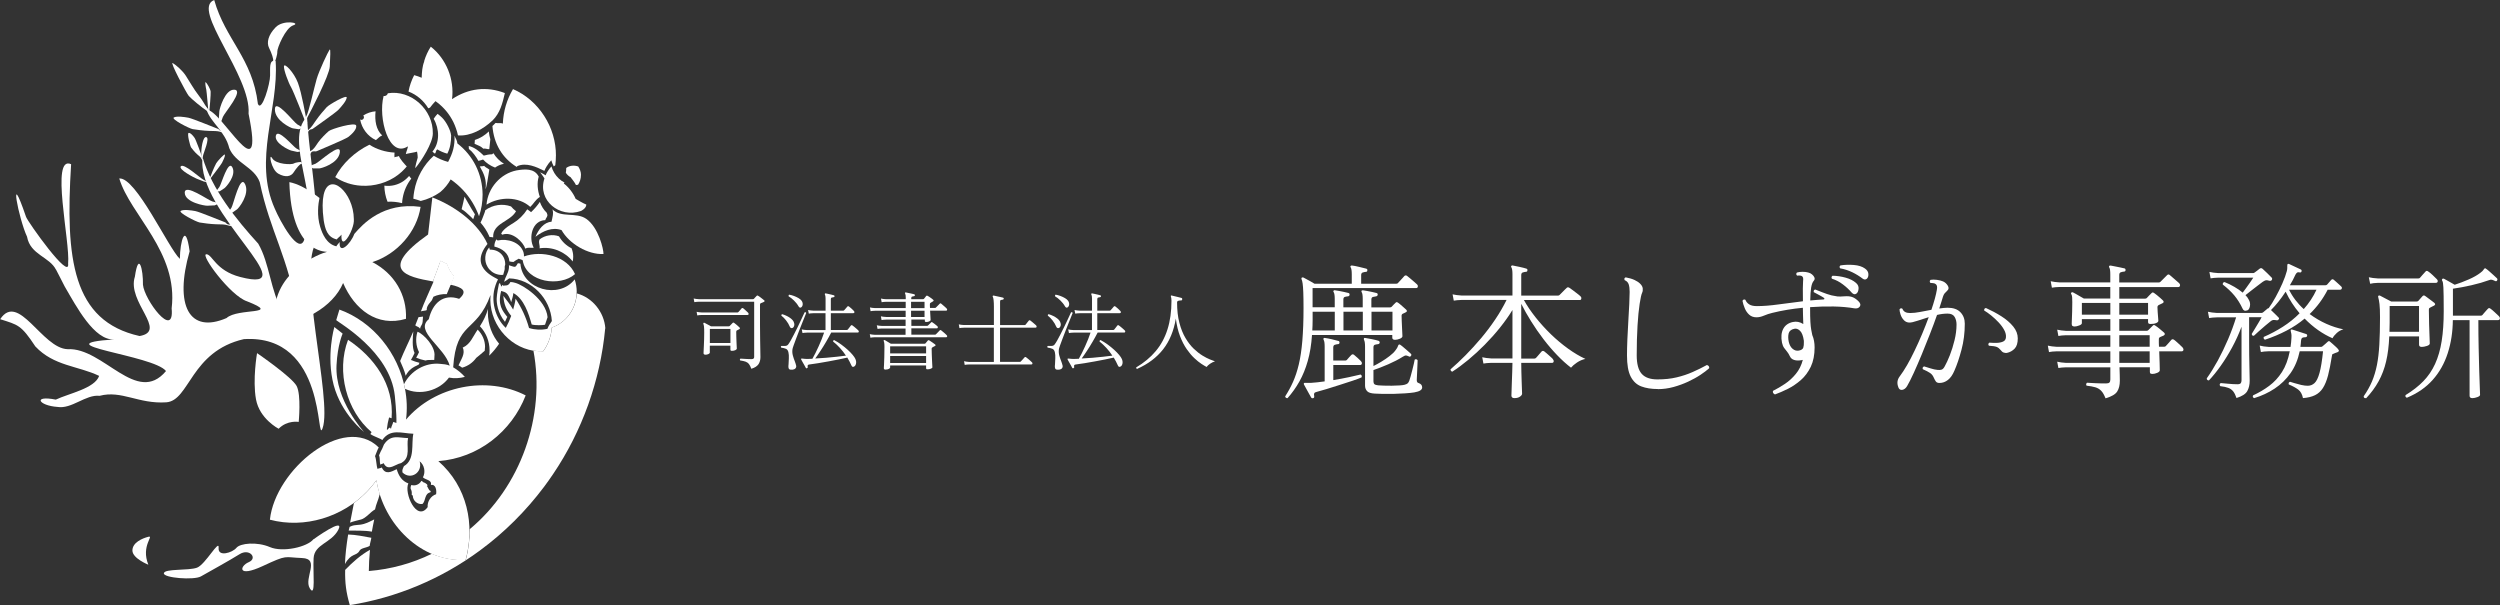 <?xml version="1.0" encoding="UTF-8"?> <svg xmlns="http://www.w3.org/2000/svg" id="_レイヤー_1" data-name="レイヤー 1" viewBox="0 0 526.94 127.56"><rect x="0" y="0" width="526.94" height="127.56" fill="#333333" stroke="none"/><defs><style> .cls-1 { fill: #fff; stroke-width: 0px; } </style></defs><g><path class="cls-1" d="m65.38,32.47s.19-.51.6-.56.59.07.84-.07,5.98-2.47,6.66-3.02,1.8-1.6,1.59-2.37-5.23.72-5.77,1.18-1.67,1.55-2.26,2.41-.91,1.44-1.52,1.75-.82.65-.15.67Z"></path><path class="cls-1" d="m57.95,13.06s.55-1.53.5-2.2,1.7-5.01,3.38-5.53-2.1-1.25-3.72.41-1.94,3.28-1.4,4.36,1.03,2.49.83,2.76.4.19.4.19Z"></path><path class="cls-1" d="m64.34,25.61s-2.52-6.47-3-7.25-1.58-3.64-1.49-4.41,2.11,1.29,2.94,3.5c.83,2.21,1.68,7.3,1.8,7.79s.38,1.01-.26.37Z"></path><path class="cls-1" d="m44.49,24.22s.23-.15-.8-.8-3.41-2.62-3.9-3.2-4.11-7.37-3.37-6.92,2.02,1.56,2.73,2.64,1.7,2.87,2.73,4.18,1.24,1.96,1.6,2.37,1.07,1.42,1.16,1.5.03.35-.14.23Z"></path><path class="cls-1" d="m63.01,27.25s-.91-.15-1.29-.2-3.82-1.63-3.78-4.03,4.01,2.77,4.71,3.19,1.46.67.36,1.04Z"></path><path class="cls-1" d="m64.72,26.97s-.65-.91,0-2.09,4.74-9.02,4.79-10.88.26-3.95-.06-3.5-2.2,4.39-2.71,6.17-1.68,7.01-2.16,7.8-.35,1.49-.16,1.92.27,1.03.32.58Z"></path><path class="cls-1" d="m43.94,23.71s-.38-4.51-.46-4.81-.35-1.77-.1-1.56.97,1.4,1.02,1.97-.22,3.58-.25,3.88-.16,1.1-.21.52Z"></path><path class="cls-1" d="m64.84,27.94s.28-.54.56-.64.37-.01.59-.2,4.73-3.31,5.34-3.96,1.67-1.84,1.75-2.57-3.72,1.48-4.21,2.01-1.57,1.78-2.21,2.71-1.03,1.56-1.52,1.95-.74.76-.29.68Z"></path><path class="cls-1" d="m63.51,34.13s-1.15.05-1.58.33-3.76.23-4.56-1.11-.26,2.37,1.28,3.25,2.69.6,3.25-.28,1.36-1.83,1.6-1.75.02-.43.02-.43Z"></path><path class="cls-1" d="m47.21,27.65s-.59.06-.83-.12-.22-.31-.49-.39-5.32-2.17-6.19-2.33-2.42-.39-3.06-.05,3.27,2.34,3.98,2.46,2.32.34,3.43.37,1.83,0,2.43.21,1.03.2.72-.13Z"></path><path class="cls-1" d="m46.12,25.07s.08-1.14.11-1.62,1.19-4.71,3.2-4.54-2.13,4.88-2.46,5.75-.49,1.8-.85.4Z"></path><path class="cls-1" d="m42.82,33.63s-.27-.15-.29-.37.05-.3-.02-.44-1.2-3.34-1.49-3.75-.82-1.09-1.24-1.06.28,2.78.52,3.1.8,1.02,1.26,1.41.76.62.91.96.33.49.36.15Z"></path><path class="cls-1" d="m42.94,38.25s-1.02-.41-1.45-.57-4.01-1.98-3.37-2.64,3.95,2.37,4.66,2.78,1.52.77.16.44Z"></path><path class="cls-1" d="m42.46,33.12s-.02-.8-.03-1.14.26-3.29,1.06-3.08-.62,3.37-.71,3.98-.12,1.26-.32.25Z"></path><path class="cls-1" d="m44.08,38s.09-.34.22-.44.18-.07.26-.2,1.99-2.58,2.23-3.04.65-1.28.63-1.69-1.66,1.42-1.85,1.79-.61,1.23-.84,1.84-.36,1.02-.57,1.32-.29.54-.09.42Z"></path><path class="cls-1" d="m45.26,43.29s-1.11.04-1.58.07-4.7-.68-4.74-2.73,4.97,1.61,5.84,1.84,1.8.3.48.82Z"></path><path class="cls-1" d="m48.68,47.33s-.59.06-.83-.12-.22-.31-.49-.39-5.32-2.17-6.19-2.33-2.42-.39-3.06-.05,3.27,2.34,3.98,2.46,2.32.34,3.43.37,1.83,0,2.43.21,1.03.2.72-.13Z"></path><path class="cls-1" d="m65.97,35.5s.92,0,1.31,0,4.02-1,4.35-3.37-4.38,2.09-5.15,2.39-1.55.43-.52.97Z"></path><path class="cls-1" d="m48.89,44.88s.75-.54,1.08-.76,2.73-3.18,1.68-5.32-2.42,4.28-2.87,4.99-1.03,1.26.12,1.1Z"></path><path class="cls-1" d="m46.3,40.33s.7-.47,1-.66,2.57-2.68,1.68-4.39-2.32,3.57-2.75,4.15-.97,1.06.07.89Z"></path><path class="cls-1" d="m62.68,32.03s-.91-.21-1.29-.29-3.65-1.56-3.24-3.17,3.66,2.34,4.32,2.72,1.39.63.21.74Z"></path><path class="cls-1" d="m66.89,50.72c1.07-3.14-.01.07-.21-5.15-.24-6.53-1.63-14.59-1.97-21-5.03,5.2,3.17,17.46-.53,25.79-1.09,3.81-5.25-3.96-6.26-6.38-4.61-10.3.87-20.96.18-31.09-1.47-.46-1.12,1.67-1.17,3,.03,1.68-1.75,7.87-2.57,6.02-1.14-9.65-6.87-13.57-9.21-21.91-4.99,1.89,7.85,16.01,7.24,23.97,3.56,17.36-5.88-1.2-8.84-.8.87,2.67,3.91,4.5,4.78,8.07,1.29,3.17,5.25,3.94,6.41,7.14,2.26,10.7,5.93,15.41,8.05,28.02.18,1.09-2.22,2.3-3.21-.74-2.55-4.16-2.72-10.12-5.15-14.3-4.64-5.09-9.75-11.45-11.73-18.19-1.43,11.52,22.44,29,7.92,25.21-5.21-1.36-5.84-4.75-7.12-4.79-1.42-.05,5.07,8.8,8.59,9.93,7.5,2.95-1.97,1.33-4.34,3.52-7.82,3.38-11.08-2.58-7.78-14.07-.86-6.34-2.02-2.15-2.06,1.6-2.37-2.2-9.26-17.29-12.77-16.95,2.31,7.71,12.48,15.49,11.04,27.38.62,6.72-5.77-1.81-6.05-4.99.07-3.16-.9-7.2-1.7-1.69-1.74,5.34,7,11.47.99,12.51-14.13-3.15-15.68-16.21-14.43-36.22-4.42-2.04-.17,16.4-.63,20.95.44,3.8-8.5-8.78-8.87-9.85-3.82-11.17-1.53.52.21,4.18.68,3.84,4.79,4.24,6.12,7-.64-1.33,1.81,3.48,1.81,3.48,2.46,4.22,6.24,11.45,10.45,11.17-15.69,1.06,8.32,3.3,10.91,6.67-6.15,7.36-13.21-5.02-20.74-4.61-5.37-.15-10.36-12.17-14.21-6.32,3.77,1.21,4.38,1.15,7.41,5.74,3.91,4.16,8.97,4.06,13.45,6.21-.92,2.64-6.35,3.69-9.14,5-4.92-.96-3.63,1.26.34,1.54,3.02.51,5.95-2.67,8.9-2.34,4.62-1.23,8.19,1.76,14.04,1.37,4.94-.33,5.12-10.74,16.37-13.32,17.59-1.07,15.19,22.63,16.58,18.79,2.17-6-5.68-34.27-1.06-39.54Z"></path><path class="cls-1" d="m62.96,88.93s-2.39-.44-4.23,1.44c0,0-4.01-2.06-4.77-6.19-.76-4.14.22-9.75.22-9.75,0,0,7.37,5.05,8.35,6.94s.43,7.56.43,7.56Z"></path><path class="cls-1" d="m31.27,119.03s-3.36-1.33-3.36-3,2.06-2.56,3.36-2.89-1.63,1.89,0,5.89Z"></path><path class="cls-1" d="m66.1,113.66s6.67-4.83,5.21-2-5.04,3-5.21,6,.49,8.5-.81,6.33,2.28-6.23-1.63-6.37-2.93-.8-8.3,1.7c-5.37,2.5-4.88,0-2.93-.83s.16-3-1.95-1.67-6.67,3.83-8.13,4.67-7.97.33-7.81-.67,5.21-.5,6.99-1.17,4.72-6.17,4.55-4.17,2.93,1,3.74,0,4.36-1.33,7.06-.17c2.7,1.17,7.9,0,9.2-1.67Z"></path><path class="cls-1" d="m76.05,109.52c1.11-.31,2-1.59,3-2.15.25-1.24.66-1.84.99-3.22-.3-.95-.53-1.93-.7-2.92-.29.4-.6.79-.9,1.17h0c-.31.39-.65.74-.99,1.11h0c-.87.92-1.84,1.76-2.85,2.51-.29,1.46-.56,2.83-.81,4.14.72-.3,1.51-.44,2.25-.65Z"></path><path class="cls-1" d="m76.65,110.44c-1.01.3-1.72.11-2.57.44-.04.02-.36.15-.39.17-.02.1-.18.69-.2.78,1.65.05,3.26-.06,4.89.23.14-.96.3-1.51.5-2.58-.72.38-1.45.73-2.23.97Z"></path><path class="cls-1" d="m75.76,116.1c.36-.64,1.49-.61,2.16-1.04.07-.63.25-1.03.35-1.71-1.63-.29-3.24-.64-4.89-.69-.36,2.23-.6,4.27-.67,6.23,1.31-2.4,2.4-1.62,3.06-2.79Z"></path><path class="cls-1" d="m113.51,74.03c.17,0,.34.01.51.01-.18,0-.35,0-.53,0-.03,0-.06,0-.09,0-.13,0-.25-.02-.38-.03-.05,0-.09,0-.13-.01.05,0,.09,0,.13,0,.16.02.33.03.49.04Z"></path><path class="cls-1" d="m95.7,58.24c-.09.24-.19.48-.28.73-.03.07-.05.14-.09.21-.11.28-.23.56-.34.85-.27.65-.54,1.31-.82,1.96-.98-.04-1.96.15-2.81.55,0,.02-.33.72-.33.74-.09.2-1.18,1.15-1.08,2.02.03.24-1.17.17-1.25.38.68-1.9,1.75-4.1,2.68-6.31.05-.13.1-.25.16-.38.56-1.35,1.04-2.7,1.34-3.99.07.04.13.08.2.12.15.09.31.18.47.25.1.06.21.11.32.15.1.05.21.1.32.14.03.11.07.22.11.32,0,.02.01.04.02.06.04.12.09.23.14.34.03.07.06.13.09.2.02.04.04.07.05.11,0,0,0,0,0,.01.02.04.05.08.06.12.03.06.06.11.09.16.01.03.03.06.05.09.04.07.09.15.14.22.06.09.12.18.19.27.06.09.13.18.2.26.11.14.23.28.36.41Z"></path><path class="cls-1" d="m78.48,55.25c5.26-1.69,9.38-6.41,10.17-11.65-7.94-1.07-12.26,3.71-13.97,5.71-.83,2.24-3.32,4.47-3.08,1.7-.3.42-.61.65-.7.91-2.08-.48-2.96-2.63-3.41-4.1-.73-2.35-.42-4.88-.15-6.09-2.56-1.98-4.67-3.02-6.35-3.34.39,14.97,7.54,14.62,7.93,14.69-1.06.26-12.47,4.18-10.91,15.18,5.58.09,12.14-3.46,14.31-8.61,2.38,5.53,7.14,9.38,13.25,7.55.22-5.04-2.44-9.54-7.08-11.95Z"></path><path class="cls-1" d="m83.01,92.99c-.21,0-.41.04-.59.12-.08.04-.16.08-.23.13-.23.16-.42.38-.55.64.05.13.09.26.13.39h0c.02.05.03.1.05.14.02-.04.03-.08.05-.12.09.01.19.03.28.03.05,0,.1,0,.15,0,.14,0,.28-.01.42-.04.12-.43.23-.86.33-1.3h-.03Z"></path><path class="cls-1" d="m92.41,97.21c6.08,5.33,7.76,13.4,5.73,20.83-9.34.52-17.32-7.51-18.8-16.8-.58.8-1.21,1.56-1.89,2.27h0c-5.21,5.49-13.27,7.96-20.56,6.03,1.12-10.57,15.6-22.47,22.94-15.23-.28.5-.49,1.13-.78,1.83.32.85.24,1.89.54,2.73.1-.2.77-.15.87-.36.78,1.66,1.99.94,3.16.38.39,1.39,1.12,2.52,2.45,3-.96,2.03,1.76,8.22,4.07,5-.1-1.19.67-2.36,1.78-2.72.14-.8-.05-2.17-1.11-1.95.3-1.08-1.11-1.05-1.67-1.61.61-1.1.31-2.63-.69-3.38.7,2.36-1.88,4.03-3.61,2.36-.13-.53.08-.84.3-1.34,2.41-1.39,1.5-4.73,1.99-6.83-2.48-.07-4.81-1.17-6.57,1.35-.06-.25-1.75-.74-2.49-1.28.02-.08.22-.33.25-.41-5.24-4.39-7.51-12.73-4.96-19.46,5.5,3.68,9.74,9.41,9.18,16.54-.18-.05-.36-.11-.53-.18-.22.8-.38,1.63-.47,2.47.03.63.59-.94.86-.02.12-.7.31-.82.49-1.5.22.09.44.16.66.22.08-1.89-.33-5.7-.33-5.7-.97-9.46-12.12-15.58-12.35-15.98l.67-2.22c7.11,2.57,12.43,9.21,13.81,16.69,0,0,0,0,.01,0,.41,2.12.5,4.32.22,6.5,6.03-7.11,17.04-9.31,25.22-5.1-2.97,7.66-10.01,13.21-18.39,13.85Z"></path><path class="cls-1" d="m105.91,34.59c-.56.15-1.09.4-1.56.73-.95-.36-1.83-.94-2.53-1.7-.32.12-.64.22-.98.29-.52-.92-1.18-1.87-2.01-2.51-.02-.17,0-.47-.04-.63,1.22.26,2.27,1.14,3.18,2.03.57-.17,1.16-.27,1.76-.28.09-.07.19-.15.27-.23.55.91,1.33,1.67,2.22,2.23-.09.02-.3.08-.3.08Z"></path><path class="cls-1" d="m113.78,41.51c-.97.63-1.23,1.37-2.01,2.1-2.47-2.22-6.42-2.21-9.23-.47.29-3.54,2.96-6.54,6.32-7.22,1.72-.29,3.78-.5,4.69,1.31-.41,1.35-.24,2.94.24,4.28Z"></path><path class="cls-1" d="m85.73,35.08c-.11.14-.21.27-.33.39h0c-.45.51-.96.98-1.51,1.39h0c-2.11,1.62-5.02,2.47-7.78,2.28h0c-1.99-.11-3.92-.77-5.45-1.81,1.5-2.85,4.05-5.28,7.2-6.83,1.51.97,3.37,1.56,5.3,1.66-.02.33-.04.66-.02.99.35-.15.61-.09.94-.27.26.7,1.2,1.7,1.2,1.7.15.17.29.34.46.49Z"></path><path class="cls-1" d="m78.62,83.03c4.48,1.37,1.38,3.65-2.09,3.96,2.3-.21-2.47-4.1,2.09-3.96Z"></path><path class="cls-1" d="m89.33,98.5s0,0,0-.01c0,0,0-.02-.01-.03,0,0,0-.02-.01-.03,0,.02.01.05.02.07.03.08.05.17.07.26-.02-.08-.04-.17-.06-.25Zm-.98-6.22s0-.02,0-.03h0s0,.01,0,.03Zm-3.04-10.56c.01.08.03.15.04.23,0,0,0,0,0,0-.02-.08-.03-.16-.05-.24Zm-5.34,22.13s.02.08.04.12v-.02s-.03-.07-.04-.11Zm-1.78-1.15s-.02.03-.04.05c.03-.03.05-.06.08-.09-.01.01-.02.03-.04.04Zm.24-.29h0s.05-.06.07-.08c0,0,.01-.01.01-.02-.03.04-.06.07-.09.11Z"></path><path class="cls-1" d="m84.68,97.53s-.1.06-.15.08c-.33.06-.68.22-1.05.4-.96.46-1.99.97-2.63-.4-.08.17-.58.17-.66.34-.25-.69-.03-1.28-.3-1.98.24-.58.47-1.06.7-1.47.14-.26.26-.71.4-.9,1.45-2.08,2.98-1.31,5.02-1.26-.4,1.73.64,4.05-1.35,5.19Z"></path><path class="cls-1" d="m85.36,81.95s0,0,0,0c-.01-.08-.03-.15-.04-.23.02.08.03.16.05.24Z"></path><path class="cls-1" d="m90.42,92.78c.01.75-.35,1.45-.94,1.86,0,0,0,0,0,0-.4.28-.9.41-1.4.36-.02-.06-.03-.12-.05-.19-.3-1.3.5-2.73,1.75-3.09.1-.04.2-.06.31-.08.02.02.03.05.05.08h0c.18.32.27.68.28,1.05Z"></path><path class="cls-1" d="m90.74,103.47c.1.02,0,.2-.03.3-1.27.28-.93,1.73-1.65,2.45-1.04.18-2.03-.67-2.05-1.74-.09-.06-.17-.14-.24-.22.08-.42,0-.87-.21-1.24,0,0,0,0,0,0-.05-.27.01-.58.16-.8.78.27,1.71-.12,2.09-.87.17.08.33.19.47.33.4.06,1.15.65.67.77.17-.04.37.94.78,1.02Z"></path><path class="cls-1" d="m102.23,73.15c0,.26-.02.53-.06.78-.63.58-1.79,1.5-1.79,1.5-.71.99-1.75,1.73-2.97,2.07-.24-.19-.5-.35-.77-.49.55-1.29,1.5-2.48.89-3.74,1.67-.76,2.12-2.32,3.15-3.79.96.95,1.56,2.24,1.56,3.67Z"></path><path class="cls-1" d="m91.57,75.17c-.04.23-.01.47-.04.7-.13,0-.27,0-.39,0-.51.02-.99-.04-1.46.12-.69-.14-1.3-.32-1.96-.6.25-.41.4-.72.6-1.17-.66-1.3-.78-2.9-.32-4.3,1.34.5,3.91,3.25,3.56,5.24Z"></path><path class="cls-1" d="m105.2,72.45c-.61.92-1.31,1.75-2.09,2.51.05-.36.08-.72.08-1.09,0-1.99-.78-3.79-2.04-5.11.73-1.11,1.32-2.33,1.71-3.64-.02.25-.03.51-.03.77,0,2.5.89,4.8,2.37,6.56Z"></path><path class="cls-1" d="m115.39,45.34c-.05.48-.34.6-.46,1.06-2.75.07-3.59,3.67-2.43,5.82-.75.08-1.12-.16-1.78.19-.39-1.31-2.7-3.74-4.87-2.94-.07-.08-.14-.16-.21-.23.44-1.09,2.46-2.15,2.46-2.16,1.22-.73,2.26-1.75,3.03-2.96.28.18.55.38.8.6.7-.65,1.32-1.37,1.86-2.17.31.89.8,1.67,1.46,2.31.03.16.08.32.14.47Z"></path><path class="cls-1" d="m95.7,58.24c-.09.24-.19.48-.28.73-.03.07-.05.14-.09.21-.11.28-.23.56-.34.85,0,0-2.49-1.67-3.45-1.04-.12.08-.22.19-.28.36.12-.31.24-.62.37-.94.45-1.15.86-2.29,1.26-3.41.07.04.13.08.2.12.15.09.31.18.47.25.1.06.21.11.32.15.1.05.21.1.32.14.03.11.07.22.11.32,0,.02.01.04.02.06.04.12.09.23.14.34.03.07.06.13.09.2.02.04.04.07.05.11,0,0,0,0,0,.01.02.04.05.08.06.12.03.06.06.11.09.16.01.03.03.06.05.09.04.07.09.15.14.22.06.09.12.18.19.27.06.09.13.18.2.26.11.14.23.28.36.41Z"></path><path class="cls-1" d="m114.02,74.05c-.18,0-.35,0-.53,0-.03,0-.06,0-.09,0-.13,0-.25-.02-.38-.03-.05,0-.09,0-.13-.01,0,0-.02,0-.03,0-.15-.01-.31-.04-.46-.06,0,0,0-.01,0-.02.15.03.31.05.46.07.05,0,.1.01.15.01.33.04.66.06,1,.06Z"></path><path class="cls-1" d="m116.31,68.78c0,.09,0,.19-.02.28,0,.06,0,.13-.02.19,0-.06,0-.13.01-.19,0-.09.02-.19.02-.28Z"></path><path class="cls-1" d="m120.82,54.1c0,.35-.04.68-.11,1.01-1.64-2.09-4.36-3.19-6.98-2.77.13-.66-.33-1.29.02-1.89,1.13-.88,2.74-1.13,4.07-.64.62,1.08,1.54,1.98,2.65,2.52.22.54.35,1.14.35,1.77Z"></path><path class="cls-1" d="m121.55,61.51c0,1.73-.57,3.47-1.6,4.84h0c-.92,1.24-2.18,2.19-3.65,2.7-.11,1.51-.57,3-1.35,4.29h0c-.14.24-.29.47-.45.69-.7.03-1.41-.01-2.1-.13,0,0,0,.01,0,.02-5.31-.87-9.51-6.02-9.01-11.74-3.02,8.21-7.22,5.31-7.87,15.24.83.47,1.84,1.29,2.46,2.02-1.06.3-2.25.36-3.35.15-2.02,2.76-6.12,3.87-9.28,2.35-.07-.32-.13-.63-.2-.95,1.39-2.83,4.5-4.62,7.58-4.3,0,0,0,0,.01,0,.76.06,1.34.1,2.05.38-1.11-3.97-7.5-7.25-4.41-9.79.8-3.4,3.05-5.43,6.4-4.29,1.94-1.69.6-2.44-1.8-2.98.23-.59.49-1.19.71-1.79-.44-.45-.8-.97-1.09-1.53-.16-.34-.31-.67-.42-1.04-.45-.18-.89-.41-1.31-.67-.51,1.45-1.05,2.91-1.62,4.34-5.68-.98-11.54-2.44-1.02-9.89l.9-7.82c5.04,1.96,9.66,5.53,11.62,9.81-4.38,5.43,2.71,7.38,2.19,7.52-.19.38-.37.78-.5,1.19h0s-.03.07-.03.11h0c-1.04,3.05-.06,6.79,2.2,8.87.44-.81.83-1.65,1.14-2.53-1.03-1.27-1.56-2.46-1.65-4.22.79,1.06,1.4,1.75,2.06,2.9.21-.8.42-1.47.51-2.31,1.28,1.94,2.21,3.94,2.84,6.19,1.23.39,2.61.45,3.87.17.21-.58.59-1.13.94-1.64-.28-4.73-4.29-8.89-9-8.99-.34.27-.69.51-1.06.73.07-.28.16-.56.27-.82.38-.86.85-1.68.74-2.68,1.35.39,1.3.63,1.88-.42,0,0,.26-.02.54.1.42,5.44,8.12,7.57,11.44,3.3.28.82.43,1.73.43,2.62Z"></path><path class="cls-1" d="m116.31,68.78c0,.09,0,.19-.02.28h0c0-.09.02-.19.02-.28Z"></path><path class="cls-1" d="m115.41,66.87s-.3.95-.53,1.58c-.52.11-2.09.16-2.81-.06-.63-2.29-1.65-5.44-3.87-6.62-.09.84-.24,1.12-.45,1.92-.74-2.15-1.15-2.05-2.11-2.37-.8,2.97.28,4.21,1.3,5.49,0,0-.16.19-.5,1.03-1.59-1.92-1.78-4.09-1.75-4.94.03-.93.37-2.65.49-3.14.08-.01.13-.05.21-.06.11.27.03.13.29.73l.24-.37s.14.01.18.19c.38-.21.97.22,1.48-.81.42.01.63.07,1.03.18,1.56.4,6.47,3.5,6.81,7.26Z"></path><path class="cls-1" d="m95.7,58.24c-.09.24-.19.48-.28.73-.03.07-.05.14-.09.21-.11.28-.23.56-.34.85-1.06-.24-2.33-.44-3.61-.66-.04,0-.09-.01-.13-.02.12-.31.24-.62.37-.94.45-1.15.86-2.29,1.26-3.41.02.02.04.03.05.04.05.03.09.06.14.08.15.09.31.18.47.25.1.06.21.11.32.15.1.05.21.1.32.14.03.11.07.22.11.32,0,.02.01.04.02.06.04.12.09.23.14.34.03.07.06.13.09.2.02.04.04.07.05.11,0,0,0,0,0,.01.02.04.05.08.06.12.03.06.06.11.09.16.01.03.03.06.05.09.04.07.09.15.14.22.06.09.12.18.19.27.06.09.13.18.2.26.11.14.23.28.36.41Z"></path><path class="cls-1" d="m72.44,56.72c.08,0,.15,0,.22-.02-.24.44-.62,1.47-1.15.87-.76,4.51-5.89-.71-3.7-3.29.26.2.54.39.83.55-.09-1.27,1.08-.58,1.7-.14.18-2.11,1.77-2.22,2.38-.24-1.18,0-1.65,2.26-.28,2.28Z"></path><path class="cls-1" d="m74.76,55.23c-.61,2.89-3.59-.04-.93-.91-.04-.1-.08-.2-.12-.3.59.06,1.06.61,1.05,1.21Z"></path><path class="cls-1" d="m74.2,48.26c-.83,2.24-2.39,4.02-2.22,1.19-.3.42-.89.76-.98,1.02-2.08-.48-2.47-2.28-2.77-4.01-.32-2.44-.28-4.21-.01-5.42,1.13-5.06,6.3-.54,6.36,5.13.06.6-.11,1.36-.39,2.09Z"></path><path class="cls-1" d="m80.56,28.54c-.65.29-.77.56-1.34.99-1.7-.8-2.97-2.43-3.31-4.35.51.35,1.09-.4.65-.83.78-.51,1.67-.81,2.6-.89-.2,1.91.09,3.89,1.4,5.09Z"></path><path class="cls-1" d="m108.77,44.51c-1.22,2.28-4.98,2.49-4.82,5.53-.24-.06-.51-.09-.77-.09-.03-.07-.06-.15-.09-.22-.45-1.03-1.07-1.98-1.81-2.81.22-.42.4-.85.56-1.3.14-.43.37-.87.45-1.32,1.57-1.13,3.6-1.45,5.42-.79.31.38.67.72,1.06,1.01Z"></path><path class="cls-1" d="m106.49,55.8c-.21.36-.03.79-.15,1.12,0,0-.27,1-.28,1.01-.42.05-.85.01-1.25-.11-.84-.22-1.58-.79-2.03-1.55-.78-1.25-.63-3.04.33-4.12.04.09.1.39.13.48,1.87-.07,3.29,1.26,3.25,3.17Z"></path><path class="cls-1" d="m121.2,57.78c-3.17,2.77-10.19,1.74-11.01-2.8,0,0-.05-.11-.05-.16-.28-.09-.55-.19-.82-.29-.39.2-.77.44-1.1.69-.28-.01-.58-.06-.85-.12-.12-1.7-1.51-2.73-3.17-3.13-.02-.54.14-1.07.43-1.51.08.08.17.15.26.23,2.07-.46,4.71.33,5.44,2.45,0,0,0,.01,0,.01h0c.09.29.13.59.11.9,3.73-1.33,9.07-.13,10.77,3.74Z"></path><path class="cls-1" d="m117.17,32.84c0,.67-.04,1.34-.13,1.99-.1.09-.21.17-.32.25-.21-.41-.39-.84-.52-1.29-.37.39-.7.81-.98,1.28h0c-.19.31-.35.62-.48.95-1.73-.87-3.79-1.8-5.68-1.02,0,0-.14.19-.14.19-3.1-1.9-4.84-4.94-5.13-8.63.24-.24.44-.4.66-.65.6.14.98-.09,1.54.15.11-2.65.84-5.08,2.14-7.28,5.41,2.33,9.1,8.04,9.05,14.07Z"></path><path class="cls-1" d="m91.23,28.13c0,2.01-2.4,5.78-3.68,7.3-.12-.16.49-2.19.49-2.19,0,0,.01-.6-.14-1.28-.28.13-2.07.4-2.36.51.01-.31.63-1.75.37-1.59-3.91,2.46-6.28-5.95-5.05-10.66.39.1.8-.17.89-.56,4.86-.8,9.59,3.45,9.48,8.47Z"></path><path class="cls-1" d="m86.69,37.64c-.92,1.18-1.55,2.58-1.81,4.07t0,0c-.07.36-.11.73-.13,1.11-1-.25-2.04-.36-3.07-.3-.43-1.07-.65-2.23-.67-3.39,1.42.21,2.94-.17,4.1-1.01h0c.33-.24.64-.5.91-.8h0c.07-.08.14-.16.21-.24.14.2.29.39.46.56Z"></path><path class="cls-1" d="m106.42,19.6c-.52,2.25-1.02,4.22-2.6,5.79h0s-.02.02-.03.02c-1.91,1.8-4.61,3.34-7.26,3.13-.11-.51-.25-1.02-.43-1.5-.59-1.74-1.63-3.33-2.93-4.58h0c-.43-.43-.89-.8-1.38-1.14-.41.43-.8.88-1.15,1.36-.12.05-.25.1-.37.15-.96-1.61-2.42-2.86-4.16-3.53,0,0,0-.02,0-.02.22-1.21.63-2.36,1.19-3.44.54.14,1.07.33,1.58.55.04-1.17.12-2.4.55-3.46-.01,0-.03,0-.04,0,.33-1.11.8-2.15,1.41-3.09,3.25,2.54,5.01,6.88,4.48,11.06,3.42-2.29,7.32-2.77,11.14-1.28Z"></path><path class="cls-1" d="m95.09,28.51c0,1.39-.18,2.68-.81,3.88-.75-.2-1.46-.51-2.12-.91-.39.35-.16.5-.48.91-.17-.17-.39-.25-.53-.45,1.59-1.85,1.49-4.78.26-6.9.3-.42.45-.66.81-1.04.34.24.66.5.96.8h0c.91.88,1.84,2.78,1.89,3.7Z"></path><path class="cls-1" d="m95,37.8c-.56,1.01-1.29,1.92-2.17,2.66,0,0-.02-.01-.02-.02,0,0-.03.05-.03.06-1.23.88-2.63,1.51-4.1,1.86-.51-.19-1.03-.35-1.56-.48.03-.54.09-1.07.19-1.59t0,0c.49-2.88,1.98-5.54,4.12-7.46.93.57,1.95,1.01,3.02,1.3.99-1.87,1.44-3.4,1.35-5.54.27.76.51.84.61,1.65,3.3,2.53,5.28,6.45,5.31,10.77,0,1.56-.24,3.1-.75,4.56-.75-2.06-1.91-3.96-3.4-5.54h0c-.79-.83-1.65-1.58-2.59-2.22h0Z"></path><path class="cls-1" d="m122.45,36.9c0,.73-.22,1.44-.61,2.04-.15.03-.29.05-.44.06-.26-.61-1.15-1.61-1.12-1.64-.41-.22-.77-.55-1.02-.95.06-.33.09-.67.09-1.01.72-.54,1.68-.6,2.53-.31.35.57.58,1.13.58,1.81Z"></path><path class="cls-1" d="m127.2,53.54c-3.28.16-7.22-2.16-8.84-5.04-1.9-.69-3.88.15-5.5,1.41.63-1.52,1.76-3.08,3.38-3.17.17-.78.51-1.85.19-2.62,1.84,1.87,4.99.52,7.13,2,2.61,1.8,3.68,6.5,3.64,7.41Z"></path><path class="cls-1" d="m123.58,43.12c0,.84-1.13,1.35-1.13,1.35-4.5,1.59-9.24-2.25-7.69-6.86-.28-.39-.58-.92-.92-1.27.4.12.79.42,1.16.61.11-.28.25-.54.41-.8h0c.24-.39.51-.75.82-1.08.14.5.35.97.62,1.41h0c.52.85,1.26,1.55,2.13,2-.05.06-.1.12-.15.18,1.08.85,1.96,1.98,2.51,3.26,0,0,1.54.93,2.24,1.2Z"></path><path class="cls-1" d="m103.35,29.36c-.06.69-.13,1.39-.22,2.08-.41.05-.86-.22-1.25-.1-.56-.55-1.14-.69-1.85-1.03.03-.29.04-.53.06-.81,1.09-.35,2.1-.96,2.92-1.78,0,0,.01,0,.02.01.06.55.16,1.09.32,1.62Z"></path><path class="cls-1" d="m78.23,102.65s-.05.06-.08.09c.01-.01.03-.03.04-.05.02-.01.03-.03.04-.04Z"></path><path class="cls-1" d="m80.05,104.12s0,.01,0,.02c-.16-.49-.29-1-.41-1.5-.05-.18-.09-.36-.12-.55,0-.04-.02-.08-.03-.13.14.63.3,1.26.49,1.87,0,.04.02.08.04.12.01.05.03.1.05.15Z"></path><path class="cls-1" d="m114.02,74.05c-.18,0-.35,0-.53,0-.03,0-.06,0-.09,0-.13,0-.25-.02-.38-.03h0c.33.02.66.05,1,.05Z"></path><path class="cls-1" d="m127.56,69.23c-1.03,10.99-4.87,21.67-11.01,30.74h0c-.6.89-1.22,1.76-1.86,2.62,0,0,0,0,0,0-3.85,5.13-8.42,9.68-13.55,13.45,0,0,0,0,0,0,0,0,0,0,0,0-8.09,5.97-17.56,9.94-27.41,11.5-.79-2.71-1.03-4.68-.98-7.42,1.55-1.61,3.3-3.16,5.23-4.23-.16,1.68-.23,3.17-.24,4.47,4.72-.39,9.17-1.63,13.28-3.64,2.24.96,4.7,1.42,7.15,1.3.57-2.1.85-4.28.82-6.47,10.7-8.88,16.06-23.75,13.44-37.65.69.11,1.4.15,2.09.12.16-.22.31-.45.45-.69h0c.78-1.3,1.23-2.78,1.35-4.29,1.46-.51,2.72-1.46,3.65-2.7h0c.97-1.29,1.53-2.89,1.6-4.5,3.28.87,5.77,3.92,6.02,7.37Z"></path><path class="cls-1" d="m116.29,69.06c0,.06,0,.13-.02.19,0-.06,0-.13.01-.19h0Z"></path><path class="cls-1" d="m121.54,61.85c0,.07,0,.15-.02.22,0-.07,0-.15.01-.22h0Z"></path><path class="cls-1" d="m80.01,103.95v.02s-.03-.08-.04-.12c0,.03.02.07.04.11Z"></path><path class="cls-1" d="m78.19,102.69s.03-.03.04-.04c-.02.03-.05.06-.08.09.01-.01.03-.03.04-.05Z"></path><path class="cls-1" d="m78.44,102.41s.06-.07.09-.11c0,0,0,.01-.01.02-.02.03-.05.06-.07.08h0Z"></path><path class="cls-1" d="m98.95,112.82c0,.18,0,.35-.02.52,0,.01,0,.02,0,.04.01-.19.02-.37.03-.56Z"></path><path class="cls-1" d="m113.02,73.99h0s-.09,0-.13,0c0,0-.02,0-.03,0h0s.1,0,.15,0Z"></path><path class="cls-1" d="m112.87,73.97h0c-.15,0-.31-.03-.46-.05,0,0,0-.01,0-.02.15.03.31.05.46.07Z"></path><path class="cls-1" d="m103.14,35.73c-.25,1.56-.59,3.81-.8,4.14.26-1.89-.3-3.21-1.21-4.78.36-.08.57,0,.91-.13.32.34.71.5,1.09.77Z"></path><path class="cls-1" d="m100.11,45.18c-.15.2-.18.64-.38,1.02-.22-.25-.46-.49-.71-.71,0,0,0,0,0,0-.53-.49-1.09-1.05-1.72-1.4.24-.96.41-1.67.61-2.63.04.04,1.38,2.49,2.2,3.72Z"></path><path class="cls-1" d="m89.07,67.86c-.06.68-.42.74-.52,1.42-.37-.49-.55-.33-1.02-.7.22-.58.45-1.15.68-1.73.32-.02.64-.07.95-.12-.02.38-.05.76-.08,1.13Z"></path><path class="cls-1" d="m88.41,76.47c-.05.13-.1.25-.15.37-1.27.59-2.12,1.09-2.75,2.36-.24-1.05-.75-2.13-1.17-3.11.78-1.97,1.95-4.29,2.78-6.25-.13,1.24-.3,3.47.26,4.56-.23.51-.48,1-.77,1.48.59.24,1.19.44,1.81.59Z"></path><path class="cls-1" d="m70.47,68.93s-1.76,6.06-.14,12.22c1.63,6.17,6.4,9.89,6.4,9.89,0,0-6.17-6.69-5.8-14.05.22-4.35,1.29-6.67,1.29-6.67l-1.75-1.39Z"></path></g><g><path class="cls-1" d="m271.41,83.92c-.14.02-.26,0-.36-.08-.09-.07-.15-.17-.17-.29.64-.99,1.2-2.02,1.67-3.08.47-1.06.88-2.29,1.21-3.68.33-1.39.58-3.05.74-4.96.16-1.92.25-4.21.25-6.87,0-1.42-.02-2.55-.05-3.37-.03-.82-.08-1.44-.14-1.84s-.13-.7-.22-.88c-.06-.14-.05-.26.03-.34.1-.08.23-.09.37-.03.12.06.33.18.63.34.3.17.61.34.93.51.32.18.57.32.76.45h7.86v-1.98c0-.72-.07-1.21-.22-1.45-.1-.1-.1-.22,0-.34.06-.06.16-.08.31-.06.35.04.83.13,1.44.28.61.14,1.11.27,1.5.37.21.06.29.19.25.37,0,.21-.1.31-.31.31-.23.02-.45.07-.67.14-.22.07-.32.26-.32.57v1.79h7.42c.14,0,.25-.04.31-.12.06-.06.19-.2.39-.42.2-.22.4-.43.6-.65.21-.22.33-.36.37-.42.16-.16.35-.19.56-.06.12.08.33.25.63.51.3.26.6.52.9.77.3.26.49.43.57.51.16.14.23.31.19.51-.04.2-.15.29-.34.29h-21.84v4.05h4.67v-1.76c0-.7-.07-1.18-.22-1.42-.1-.12-.1-.24,0-.34.04-.08.13-.1.28-.06.23.02.52.07.88.14.36.07.72.14,1.08.22.36.07.64.14.85.2.21.06.29.19.25.37,0,.19-.1.3-.31.34-.23.02-.45.06-.67.12-.22.06-.32.25-.32.56v1.64h4.08v-1.76c0-.74-.07-1.22-.22-1.42-.08-.14-.08-.26,0-.34.06-.06.16-.08.31-.06.23.02.52.07.88.14.36.07.72.14,1.08.22.36.07.64.14.85.2.21.06.29.19.25.37-.02.19-.13.3-.34.34-.21.02-.42.06-.65.12-.23.06-.34.25-.34.56v1.64h3.93c.14,0,.26-.04.34-.12.12-.14.25-.28.39-.42l.42-.42c.1-.1.19-.15.26-.15s.18.05.32.15c.21.14.49.38.85.7.36.32.63.56.82.73.25.25.21.44-.12.59-.08.04-.18.09-.28.14-.1.05-.21.1-.31.14-.17.08-.25.23-.25.43,0,.25.01.59.03,1.04.02.44.04.9.06,1.38.02.47.04.89.06,1.25.02.36.03.57.03.63,0,.21-.18.39-.54.54-.36.15-.7.23-1.01.23-.39,0-.59-.15-.59-.46v-.56h-16.92c-.14,2.06-.44,3.89-.9,5.49-.45,1.6-1.04,3.03-1.75,4.3s-1.55,2.45-2.52,3.54Zm5.32,0c-.17.06-.3,0-.4-.19-.1-.19-.25-.45-.45-.8-.2-.35-.39-.71-.59-1.07-.2-.36-.35-.63-.45-.82-.06-.12-.05-.23.03-.31.04-.04.23-.05.56-.03h.9c.35-.02.77-.06,1.27-.11.49-.05,1.03-.12,1.61-.2v-7.3c0-.76-.07-1.25-.22-1.45-.06-.14-.06-.26,0-.34.04-.08.14-.1.31-.06.33.04.79.13,1.38.26.59.13,1.06.25,1.41.36.16.02.25.14.25.37-.02.21-.13.31-.34.31-.23.02-.45.07-.66.14-.22.07-.32.26-.32.57v2.75h2.51c.14,0,.26-.04.34-.12.12-.14.29-.33.49-.56.21-.23.36-.39.46-.49.19-.19.38-.2.59-.03.19.14.43.36.73.63.3.28.54.51.73.7.16.19.22.37.17.54-.05.18-.16.26-.32.26h-5.69v3.19c1.13-.19,2.23-.39,3.29-.62,1.06-.23,1.88-.41,2.46-.56.25.14.31.35.19.62-.43.19-1.07.42-1.9.7-.84.28-1.74.57-2.71.88-.97.31-1.89.6-2.77.87-.88.27-1.56.46-2.06.59-.27.06-.44.15-.51.28-.07.12-.08.33-.02.62.04.25-.04.39-.25.43Zm-.12-14.26h4.73v-3.96h-4.67v1.76c0,.39,0,.77-.02,1.13-.01.36-.03.72-.05,1.07Zm6.56,0h4.08v-3.96h-4.08v3.96Zm6.59,13.3c-.8-.04-1.35-.22-1.62-.53-.28-.31-.42-.69-.42-1.14v-8.2c0-.72-.07-1.21-.22-1.45-.06-.14-.06-.26,0-.34.04-.08.14-.1.31-.06.31.04.76.12,1.36.25.6.12,1.06.24,1.39.34.16.06.25.19.25.37-.02.19-.13.3-.34.34-.23.02-.45.06-.66.12-.22.06-.32.25-.32.56v3.93c.52-.25,1.08-.56,1.69-.93.61-.37,1.18-.76,1.72-1.18.54-.41.95-.81,1.24-1.21.29-.37.46-.66.51-.87.05-.21.14-.32.26-.34.1-.04.2-.01.28.09.19.12.42.31.71.56.29.25.57.49.85.73.28.24.49.43.63.57.14.14.14.3,0,.46-.12.17-.27.2-.43.09-.21-.1-.4-.16-.57-.19-.18-.02-.42.07-.73.28-.89.56-1.9,1.08-3.05,1.58-1.14.49-2.18.9-3.11,1.21v2.38c0,.27.07.46.2.59.13.12.4.21.79.25.27.02.66.04,1.18.06.52.02,1.07.03,1.67.02.6-.01,1.14-.03,1.64-.06.49-.03.86-.08,1.08-.14.29-.08.5-.17.63-.28.13-.1.25-.29.36-.56.08-.21.18-.52.29-.94.11-.42.23-.88.36-1.36.12-.48.23-.92.32-1.31s.15-.67.17-.84c.1-.08.22-.11.34-.08.12.03.22.1.28.2,0,.12-.01.4-.03.82-.02.42-.04.88-.06,1.38s-.04.93-.06,1.31c-.02.38-.03.6-.03.67,0,.35.12.56.37.62.52.17.77.47.77.93,0,.25-.13.46-.39.63-.26.18-.69.31-1.28.42-.52.08-1.17.15-1.95.2-.78.05-1.59.09-2.43.11-.83.02-1.61.02-2.32,0s-1.25-.04-1.62-.06Zm-.68-13.3h4.42v-3.96h-4.42v3.96Z"></path><path class="cls-1" d="m319.25,83.92c-.45,0-.68-.18-.68-.53,0-.08.01-.38.03-.9.02-.52.04-1.13.06-1.86.02-.72.05-1.45.08-2.2.03-.74.05-1.39.05-1.95h-4.48c-.68.02-1.23.07-1.64.15l-.25-1.33c.52.12,1.14.21,1.89.25h4.48v-10.21c-.76,1.24-1.64,2.48-2.64,3.73-1,1.25-2.07,2.44-3.2,3.59-1.13,1.14-2.28,2.2-3.45,3.17-1.17.97-2.29,1.8-3.39,2.51-.12-.02-.22-.08-.29-.19-.07-.1-.1-.21-.08-.31,1.01-.87,2.06-1.85,3.15-2.95,1.09-1.1,2.17-2.29,3.25-3.56,1.07-1.27,2.07-2.59,3-3.97.93-1.38,1.73-2.76,2.41-4.14h-9.46c-.68.02-1.24.07-1.67.15l-.25-1.33c.52.12,1.14.21,1.89.25h10.73v-4.48c0-.72-.07-1.21-.22-1.45-.1-.1-.1-.22,0-.34.06-.06.15-.08.28-.06.35.06.82.16,1.42.29.6.13,1.07.25,1.42.36.21.06.29.19.25.37,0,.21-.1.31-.31.31-.23.02-.45.07-.67.14-.22.07-.32.26-.32.57v4.3h7.76c.14,0,.25-.04.31-.12.08-.08.23-.23.45-.45s.43-.44.65-.66c.22-.23.36-.36.42-.4.14-.14.32-.15.53-.03.14.08.37.24.68.48.31.24.63.48.96.73s.57.44.71.59c.16.14.23.31.19.51-.04.2-.14.29-.31.29h-11.79c.66,1.2,1.49,2.42,2.48,3.67.99,1.25,2.07,2.43,3.23,3.56,1.16,1.12,2.37,2.13,3.62,3.03,1.25.9,2.46,1.61,3.63,2.15-.64.14-1.23.4-1.78.77-.55.37-.96.73-1.25,1.08-.97-.74-1.95-1.63-2.94-2.66s-1.95-2.15-2.88-3.37c-.93-1.22-1.79-2.46-2.58-3.73s-1.49-2.5-2.09-3.7v11.54h2.78c.12,0,.24-.05.34-.15.08-.08.2-.21.35-.39.15-.17.31-.36.48-.56.16-.2.28-.32.34-.39.16-.16.35-.17.56-.03.12.08.31.24.56.46.25.23.49.45.74.66s.41.38.5.48c.16.21.23.4.18.57-.04.18-.17.26-.4.26h-6.43c0,.56.01,1.19.03,1.89.02.7.04,1.38.06,2.04.02.66.04,1.22.06,1.69s.03.76.03.88c0,.19-.14.39-.43.6s-.67.32-1.14.32Z"></path><path class="cls-1" d="m349.43,82c-1.36,0-2.53-.19-3.5-.56-.97-.37-1.71-1.07-2.23-2.09-.52-1.02-.77-2.51-.77-4.47,0-.97.03-2.08.08-3.34.05-1.26.12-2.54.2-3.84.08-1.3.15-2.5.2-3.6.05-1.1.08-1.96.08-2.58,0-.66-.07-1.19-.2-1.59-.13-.4-.42-.7-.85-.88-.14-.29-.07-.48.22-.59.76.14,1.39.33,1.87.56.48.23.86.47,1.13.74.35.33.55.67.59,1.02.04.35,0,.65-.12.9-.17.35-.34,1.13-.53,2.35-.19,1.22-.34,2.75-.45,4.61-.11,1.86-.17,3.94-.17,6.25,0,1.81.35,3.11,1.05,3.9s1.8,1.18,3.31,1.18,2.84-.14,4.05-.43c1.22-.29,2.34-.66,3.39-1.13,1.04-.46,2.04-.95,2.98-1.47.16.02.3.1.4.23.1.13.13.28.09.45-.45.41-1.06.87-1.82,1.38-.76.51-1.63.98-2.6,1.44-.97.45-2,.83-3.09,1.13-1.09.3-2.2.45-3.31.45Z"></path><path class="cls-1" d="m374.09,83.12c-.16-.06-.28-.17-.36-.31-.07-.14-.08-.29-.02-.43.82-.41,1.66-.9,2.51-1.47.85-.57,1.61-1.26,2.29-2.09.68-.82,1.18-1.81,1.48-2.97-.06.02-.12.04-.17.05-.05.01-.11.02-.17.02-.56.1-1.05.09-1.48-.05-.43-.13-.73-.39-.9-.76-.19-.41-.39-.74-.6-.99-.22-.25-.42-.51-.62-.79-.2-.28-.35-.64-.45-1.1-.23-1.18-.14-2.14.26-2.91.4-.76,1.08-1.25,2.03-1.45.76-.17,1.5-.02,2.2.43-.02-.66-.04-1.28-.06-1.87-.02-.59-.03-1.08-.03-1.47v-.09c-2.25.21-4.4.57-6.46,1.08-.6.14-1.18.34-1.73.57-.56.24-1.08.36-1.58.36-.62,0-1.13-.18-1.53-.54-.4-.36-.72-.81-.94-1.35-.23-.54-.39-1.06-.49-1.58.14-.29.35-.36.62-.22.14.39.41.71.79.96.38.25.92.37,1.62.37,1.36,0,2.89-.12,4.59-.36,1.7-.24,3.41-.46,5.12-.66-.02-1.15-.03-2.05-.02-2.68.01-.63.03-1.14.05-1.53.04-.33.04-.58,0-.74-.04-.16-.13-.29-.28-.37-.1-.06-.26-.1-.48-.11-.22-.01-.39,0-.51.02-.21-.21-.22-.42-.03-.65.35-.1.75-.15,1.21-.15s.85.05,1.18.15c.29.06.56.2.8.4.25.21.42.43.51.67.09.24.04.47-.17.7-.25.29-.42.76-.53,1.41s-.17,1.55-.19,2.71c.47-.04.94-.08,1.41-.12.46-.04.91-.07,1.35-.09.14,0,.22-.05.23-.14.01-.09-.06-.18-.2-.26-.25-.16-.59-.37-1.04-.6-.44-.24-.78-.42-1.01-.54-.06-.31.04-.49.31-.56.33.12.83.32,1.5.59.67.27,1.32.48,1.96.65.47.1.88.18,1.21.22.33.04.85.03,1.55-.03.6-.04,1.11,0,1.53.14s.86.42,1.31.85c.45.43.57.82.34,1.16-.23.34-.61.47-1.14.39-1.32-.23-2.78-.36-4.39-.39-1.61-.03-3.26.02-4.95.14v.19c0,1.24.02,2.2.06,2.89.04.69.1,1.24.17,1.64s.15.79.23,1.16c.17.39.29.8.37,1.24.08.43.12.89.12,1.36,0,1.59-.27,2.94-.8,4.07-.54,1.12-1.23,2.06-2.09,2.81s-1.77,1.37-2.74,1.86c-.97.48-1.89.88-2.75,1.19Zm5.04-9.22c.54-.1.86-.31.96-.63.1-.32.14-.71.12-1.16v-.28c-.14-1.01-.41-1.71-.79-2.09-.38-.38-.78-.53-1.19-.45-.68.14-1.09.47-1.22.97-.13.51-.13,1.11.02,1.81.16.66.44,1.15.83,1.47.39.32.81.44,1.27.36Zm12.19-12.03c-.33.25-.67.19-1.02-.19-.54-.62-1.15-1.2-1.86-1.73-.7-.54-1.47-.94-2.32-1.21-.08-.12-.1-.25-.06-.37.04-.12.11-.21.22-.25.91.02,1.81.15,2.72.4.91.25,1.64.62,2.2,1.11.41.35.59.77.54,1.25s-.19.81-.42.97Zm2.17-3.12c-.27.23-.57.22-.9-.03-.64-.49-1.36-.94-2.16-1.33-.8-.39-1.66-.67-2.57-.83-.18-.23-.16-.43.06-.62.91-.14,1.85-.17,2.83-.09.98.08,1.76.33,2.33.74.45.31.7.69.73,1.14.03.45-.08.79-.32,1.02Z"></path><path class="cls-1" d="m400.12,81.6c-.33-.82-.23-1.59.31-2.29.47-.62.98-1.4,1.52-2.33s1.08-1.97,1.62-3.11c.55-1.13,1.07-2.3,1.58-3.51.51-1.21.96-2.38,1.38-3.51-.87.27-1.67.53-2.41.77-.74.25-1.29.37-1.64.37-.47,0-.87-.17-1.19-.51-.32-.34-.55-.73-.7-1.18-.14-.44-.22-.81-.22-1.1.19-.25.39-.29.62-.12.21.6.74.9,1.61.9.64,0,1.35-.08,2.12-.23.77-.15,1.56-.3,2.37-.45.29-.85.53-1.63.73-2.35.2-.72.33-1.34.42-1.86.12-.62.04-1.02-.25-1.21-.1-.1-.28-.17-.53-.2-.25-.03-.44-.05-.59-.05-.19-.27-.16-.48.06-.65.37-.06.8-.06,1.3,0s.94.18,1.33.34c.41.19.74.48.99.9.25.41.21.76-.12,1.05-.19.17-.36.35-.53.54-.16.2-.29.44-.37.73-.08.29-.19.64-.33,1.07-.13.42-.28.89-.45,1.41.31-.04.61-.08.9-.11.29-.03.57-.05.83-.05,1.22,0,2.13.32,2.74.96.61.64.91,1.44.91,2.41,0,1.94-.23,3.77-.7,5.51-.46,1.73-.96,3.21-1.5,4.42-.37.87-.82,1.51-1.36,1.93-.54.42-1.13.63-1.79.63-.33,0-.57-.1-.73-.29-.15-.2-.31-.49-.48-.88-.17-.39-.42-.71-.77-.94-.35-.24-.86-.5-1.52-.79-.1-.29-.01-.48.28-.59.35.1.8.24,1.36.42.56.18,1.05.28,1.48.32.33.04.61.02.85-.06.24-.08.46-.32.66-.71.33-.58.68-1.35,1.07-2.32.38-.97.71-2.03.99-3.17.28-1.14.42-2.25.42-3.32,0-.6-.13-1.13-.4-1.59-.27-.46-.76-.7-1.48-.7s-1.44.09-2.23.28c-.43,1.24-.93,2.58-1.5,4.04-.57,1.45-1.14,2.89-1.73,4.31-.59,1.42-1.15,2.72-1.69,3.9s-1,2.09-1.39,2.75c-.27.45-.6.72-1.01.79-.4.07-.69-.12-.85-.57Zm22.86-7.21c-.21.02-.42,0-.65-.08-.23-.07-.45-.26-.68-.57-.23-.29-.49-.49-.8-.62-.31-.12-.86-.21-1.64-.25-.18-.25-.15-.46.09-.65.49.04,1,.06,1.52.05.52-.01.96-.1,1.35-.26.38-.16.59-.45.63-.87.06-.49-.06-1.02-.36-1.58-.3-.56-.7-1.1-1.21-1.64-.51-.54-1.03-1.02-1.56-1.45-.54-.43-1.02-.77-1.45-1.02-.04-.31.08-.48.37-.53,1.15.52,2.24,1.1,3.26,1.75,1.02.65,1.85,1.37,2.49,2.15.64.78.96,1.62.96,2.51,0,.97-.22,1.69-.66,2.15-.44.46-.99.77-1.65.91Z"></path><path class="cls-1" d="m443.79,83.95c-.27-.7-.57-1.23-.91-1.58-.34-.35-.75-.6-1.24-.74-.48-.14-1.1-.26-1.84-.34-.08-.1-.11-.22-.08-.34.03-.12.09-.22.17-.28.31.02.84.05,1.59.09.75.04,1.56.06,2.43.06.35,0,.59-.07.71-.2.12-.13.19-.34.19-.63v-2.57h-9.31c-.68.02-1.23.07-1.64.15l-.25-1.33c.52.12,1.14.21,1.89.25h9.31v-2.44h-11.29c-.68.02-1.23.07-1.64.16l-.25-1.36c.52.12,1.14.21,1.89.25h11.29v-2.44h-9.31c-.68.02-1.23.07-1.64.16l-.25-1.33c.52.12,1.14.21,1.89.25h9.31v-2.47h-6v.84c0,.19-.19.35-.56.49-.37.14-.69.22-.96.22-.18,0-.34-.04-.45-.11-.11-.07-.17-.22-.17-.45,0-.12.01-.42.03-.88.02-.46.04-1.03.06-1.7.02-.67.03-1.33.03-2,0-.39-.01-.73-.03-1.01-.02-.28-.08-.51-.19-.7-.08-.1-.07-.21.03-.31.08-.08.2-.09.34-.03.16.08.39.21.68.37.29.17.58.34.88.51.3.18.54.31.73.42h5.57v-2.44h-10.67c-.68.02-1.23.07-1.64.15l-.25-1.36c.52.12,1.14.21,1.89.25h10.67v-1.7c0-.76-.07-1.25-.22-1.45-.08-.12-.08-.24,0-.34.1-.06.21-.08.31-.06.23.04.52.1.88.17.36.07.73.14,1.1.22.37.07.67.14.9.2.16.02.25.14.25.37-.02.21-.13.31-.34.31-.23.02-.45.07-.66.14-.22.07-.33.26-.33.57v1.58h8.32c.14,0,.26-.04.34-.12l1.42-1.42c.19-.19.37-.2.56-.03.1.08.29.24.56.48.27.24.55.48.84.73.29.25.47.41.56.49.18.19.25.37.2.56-.05.19-.17.28-.36.28h-12.43v2.44h5.44c.14,0,.26-.04.34-.12.12-.14.29-.32.51-.54.22-.22.38-.38.48-.48.1-.1.19-.16.26-.17.07-.01.18.04.33.14.14.08.33.23.57.43.24.21.48.41.73.62.25.21.42.37.53.49.1.08.15.19.15.31s-.07.22-.22.28c-.25.1-.51.23-.77.37-.21.1-.31.26-.31.46,0,.29.02.64.05,1.07.03.42.06.8.09,1.14.03.34.05.56.05.66,0,.19-.15.35-.45.48-.3.13-.69.2-1.16.2-.19,0-.32-.03-.42-.08-.09-.05-.14-.17-.14-.36v-.59h-6.06v2.47h5.78c.12,0,.24-.05.34-.15.14-.12.29-.27.45-.45s.31-.33.48-.48c.1-.1.18-.15.25-.15s.16.05.31.15c.23.14.54.38.93.7.39.32.69.57.9.76.25.25.2.46-.15.65-.12.04-.25.09-.37.15-.12.06-.24.11-.34.15-.08.04-.14.09-.19.15-.04.06-.06.2-.06.4v.71c0,.25.01.51.03.77h1.08c.14,0,.26-.04.34-.12.1-.1.3-.32.59-.65.29-.33.48-.56.59-.68.16-.16.35-.17.56-.03.21.14.51.4.9.76.39.36.69.64.9.85.16.19.23.37.19.56-.04.19-.18.28-.4.28h-4.7c.04.91.07,1.76.09,2.55.02.79.03,1.27.03,1.44,0,.21-.18.39-.54.54s-.69.23-.97.23c-.19,0-.33-.03-.43-.08-.1-.05-.15-.17-.15-.36v-.96h-6.4c.02.49.04,1.03.05,1.61s.02.98.02,1.21c0,.95-.19,1.71-.56,2.29-.37.58-1.17,1.05-2.41,1.42Zm-4.98-17.63h6v-2.47h-6v2.47Zm7.89,0h6.06v-2.47h-6.06v2.47Zm0,6.77h6.4v-2.44h-6.4v2.44Zm0,3.4h6.4v-2.44h-6.4v2.44Z"></path><path class="cls-1" d="m471.41,83.92c-.21-.62-.44-1.09-.7-1.42-.26-.33-.6-.58-1.02-.74s-.99-.29-1.72-.37c-.19-.29-.14-.51.12-.65.29.02.79.07,1.52.14.72.07,1.38.11,1.98.11.35,0,.58-.07.7-.22.11-.14.17-.35.17-.62v-11.29c-.56,1.51-1.22,2.96-1.98,4.36-.76,1.4-1.56,2.7-2.4,3.88-.84,1.19-1.67,2.21-2.49,3.08-.31,0-.46-.14-.46-.43.78-1.09,1.56-2.35,2.34-3.77.77-1.42,1.49-2.92,2.16-4.48.67-1.57,1.23-3.1,1.69-4.61h-4.05c-.68.02-1.23.07-1.64.15l-.25-1.33c.52.12,1.14.21,1.89.25h9.37c.1,0,.18-.02.23-.05.05-.03.1-.06.14-.08.08-.06.23-.18.43-.36.21-.17.36-.3.46-.39.08-.08.17-.12.28-.12.47-.64.97-1.43,1.48-2.37.52-.94.99-1.9,1.42-2.88s.74-1.84.93-2.58c.06-.25.09-.45.09-.62v-.43c0-.25.03-.39.09-.43.06-.06.16-.06.31,0,.1.04.32.14.66.31.34.17.69.33,1.05.49.36.17.6.28.73.34.1.04.16.11.18.2.02.09.01.18-.03.26-.06.17-.22.22-.46.15-.18-.04-.34-.03-.45.05-.11.07-.23.22-.36.45-.17.37-.35.74-.54,1.11-.2.37-.41.74-.63,1.11h7.52c.14,0,.26-.05.34-.15.1-.1.25-.27.43-.49.18-.23.32-.38.4-.46.19-.21.38-.22.59-.03.1.08.26.22.46.4.21.19.41.37.62.56.21.19.35.32.43.4.16.14.22.3.15.46-.06.17-.18.25-.34.25h-2.63c-1.01,1.96-2.28,3.67-3.8,5.13,1.11.82,2.28,1.51,3.51,2.06,1.23.55,2.43.93,3.6,1.16-.52.14-.98.4-1.39.77-.41.37-.71.74-.9,1.11-1.01-.43-2.02-1-3.02-1.7-1-.7-1.95-1.52-2.86-2.44-1.15.97-2.43,1.82-3.84,2.55-1.4.73-2.91,1.37-4.52,1.9-.27-.14-.35-.34-.25-.59,1.38-.6,2.72-1.31,4.01-2.13,1.29-.82,2.47-1.77,3.54-2.85-1.18-1.38-2.15-2.9-2.94-4.55-1.03,1.57-2.06,2.86-3.09,3.87.27.25.55.52.85.82l.73.73c.16.14.16.3,0,.46-.1.14-.28.19-.53.12-.27-.04-.47-.05-.62-.03s-.32.11-.53.28c-.27.21-.64.51-1.11.91-.47.4-.94.8-1.39,1.21-.45.4-.78.71-.99.91-.31.04-.46-.09-.46-.4.14-.23.35-.56.62-1.01.27-.44.55-.9.83-1.38.29-.47.49-.85.62-1.11h-2.63v4.58c0,2.39.02,4.31.06,5.75.04,1.44.06,2.46.06,3.06,0,.85-.17,1.57-.51,2.18-.34.61-1.11,1.1-2.3,1.47Zm2.23-18.5c-.45.19-.77.06-.96-.37-.49-1.05-1.07-1.97-1.73-2.77-.66-.79-1.47-1.56-2.44-2.3-.04-.31.08-.48.37-.53.72.29,1.41.62,2.07,1.01.66.38,1.25.79,1.76,1.22.21-.27.45-.6.73-.99.28-.39.56-.78.84-1.18.28-.39.5-.72.66-.99h-7.36c-.68.02-1.23.07-1.64.15l-.25-1.36c.52.12,1.14.21,1.89.25h7.3c.14,0,.26-.04.34-.12.1-.06.28-.19.53-.39.25-.2.42-.33.53-.42.21-.16.41-.15.62.03.25.23.57.53.96.9.39.37.71.69.96.96.06.04.09.11.09.22s-.02.2-.06.28c-.16.17-.35.22-.56.15-.33-.1-.57-.13-.73-.09s-.38.15-.66.34c-.29.21-.66.48-1.11.84-.45.35-.91.7-1.36,1.05-.45.35-.84.65-1.14.9.14.14.27.29.39.45s.21.31.29.48c.27.45.36.92.26,1.41s-.28.78-.57.88Zm1.48,18.5c-.29-.14-.36-.34-.22-.59,1.22-.56,2.35-1.22,3.39-2,1.04-.77,1.94-1.74,2.69-2.91.75-1.16,1.3-2.62,1.65-4.38h-4.45c-.68.02-1.23.07-1.64.16l-.25-1.36c.52.14,1.14.24,1.89.28h4.61c.1-.62.16-1.25.19-1.89.02-.37.02-.66-.02-.87-.03-.21-.07-.37-.11-.49-.04-.16-.04-.28,0-.34.04-.08.14-.1.31-.06.23.06.53.15.9.28.37.12.74.24,1.11.36.37.11.67.21.9.29.18.06.26.2.22.4-.06.19-.19.28-.37.28-.27,0-.48.04-.63.11s-.25.28-.29.63c-.02.21-.04.42-.05.63-.01.22-.04.44-.08.66h4.39c.1,0,.21-.05.31-.15.12-.1.3-.26.54-.46.24-.21.42-.37.54-.49.16-.16.34-.14.53.06.12.1.3.26.53.46.23.21.45.41.66.6.22.2.37.36.45.48.25.27.21.47-.12.62-.23.08-.4.14-.53.19-.12.04-.27.1-.43.19-.1.02-.16.06-.17.12s-.04.2-.08.4c-.25,1.59-.52,2.93-.8,4.02-.29,1.09-.65,1.97-1.08,2.64-.43.67-.98,1.17-1.65,1.5-.67.33-1.52.54-2.55.62-.17-.82-.51-1.43-1.02-1.81-.52-.38-1.17-.74-1.98-1.07-.08-.29.01-.47.28-.56.16.04.47.13.91.28.44.14.93.27,1.45.39.53.11.97.17,1.35.17.56,0,1.04-.19,1.45-.57.41-.38.76-1.1,1.05-2.15.29-1.05.54-2.57.74-4.55h-4.92c-.37,1.77-1.02,3.31-1.93,4.61-.92,1.3-2.03,2.38-3.34,3.25-1.31.87-2.75,1.54-4.31,2.01Zm10.45-18.77c1.11-1.24,2.01-2.6,2.69-4.08h-5.78c.37.76.82,1.49,1.35,2.18.53.69,1.11,1.33,1.75,1.9Z"></path><path class="cls-1" d="m498.7,83.92c-.33.04-.49-.09-.49-.4.72-1.03,1.3-2.07,1.75-3.12.44-1.05.79-2.21,1.04-3.46.25-1.26.42-2.7.51-4.33.09-1.63.14-3.54.14-5.72,0-1.28-.04-2.21-.11-2.8-.07-.59-.16-1.06-.26-1.41-.06-.14-.05-.26.03-.34s.2-.09.34-.03c.16.08.39.2.68.36.29.15.59.31.91.48.32.17.57.3.76.4h5.38c.14,0,.26-.04.34-.12.12-.12.26-.28.42-.48.15-.2.3-.37.45-.51.19-.21.39-.22.62-.03.12.08.31.22.57.42.26.2.51.39.76.57.25.19.43.33.56.43.27.25.23.45-.12.62-.14.06-.27.12-.39.19-.11.06-.25.13-.42.22-.08.04-.14.09-.17.14-.03.05-.05.18-.05.39,0,.97.02,1.96.05,2.97.03,1.01.06,1.88.09,2.61s.05,1.2.05,1.41c0,.23-.21.41-.62.54-.41.13-.76.2-1.05.2-.39,0-.59-.15-.59-.46v-1.76h-6.28c-.08,1.98-.3,3.74-.66,5.27-.36,1.54-.89,2.93-1.58,4.19-.69,1.26-1.57,2.45-2.64,3.59Zm.87-24.12l-.28-1.36c.52.12,1.15.21,1.92.25h8.51c.14,0,.26-.04.34-.12.1-.12.3-.35.59-.68.29-.33.48-.55.59-.65.14-.19.33-.2.56-.03.23.14.54.4.93.76.39.36.68.64.87.85.19.19.25.37.2.54-.05.18-.19.26-.42.26h-12.16c-.68.02-1.23.08-1.64.19Zm4.08,10.14h6.22v-5.44h-6.19v3.53c0,.33,0,.65-.02.97-.01.32-.02.63-.02.94Zm17.47,13.98c-.39,0-.59-.17-.59-.49v-15.96h-3.53c-.02,2.5-.38,4.81-1.07,6.96-.69,2.14-1.74,4.02-3.15,5.61-1.41,1.6-3.23,2.86-5.46,3.79-.29-.1-.38-.29-.28-.56,1.46-.89,2.71-1.86,3.74-2.92,1.03-1.06,1.86-2.28,2.49-3.67.63-1.38,1.09-2.98,1.38-4.81.29-1.82.43-3.92.43-6.29,0-1.3,0-2.35-.02-3.14-.01-.79-.03-1.41-.05-1.84-.02-.43-.05-.76-.09-.97-.04-.22-.1-.39-.19-.51-.06-.12-.04-.24.06-.34.08-.08.2-.09.34-.03.14.06.37.18.66.36.3.18.6.35.9.51.3.17.53.3.7.4.97-.31,1.96-.69,2.97-1.13,1.01-.44,1.83-.91,2.47-1.41.31-.23.52-.43.62-.6.1-.17.2-.28.28-.32.1-.04.19-.01.28.09.19.12.42.31.71.57.29.26.58.52.88.79.3.27.53.48.7.65.12.12.13.28.03.46-.1.17-.26.2-.46.09-.27-.12-.48-.21-.65-.25-.16-.04-.36-.01-.59.09-1.07.39-2.3.75-3.7,1.07-1.39.32-2.7.56-3.91.73v5.69h5.85c.14,0,.26-.04.34-.12.06-.08.17-.22.34-.4.16-.19.33-.37.49-.56.16-.19.28-.31.34-.37.17-.19.35-.2.56-.03.21.14.51.4.9.76.39.36.68.63.87.82.19.21.25.4.2.57-.05.18-.18.26-.39.26h-4.14c0,2.02.02,3.94.06,5.75.04,1.81.08,3.43.12,4.86s.08,2.58.12,3.48c.04.9.06,1.45.06,1.65,0,.19-.19.35-.57.49-.38.14-.74.22-1.07.22Z"></path></g><g><path class="cls-1" d="m158.36,77.72c-.16-.43-.32-.76-.5-.99-.18-.23-.41-.39-.7-.5-.29-.1-.67-.19-1.15-.26-.1-.14-.08-.27.05-.38.1,0,.27,0,.53.03.26.02.55.04.88.05s.64.03.93.03c.37,0,.56-.15.56-.45v-11.65h-11.66c-.4.01-.71.04-.95.09l-.14-.77c.3.07.67.12,1.1.14h11.41c.08,0,.15-.03.2-.09.06-.07.15-.17.27-.3.12-.13.22-.23.29-.31.06-.06.11-.09.15-.09s.1.03.19.09c.1.05.23.13.39.26s.32.25.49.38.29.23.37.3c.07.05.1.1.09.17s-.07.12-.16.17c-.11.05-.22.1-.34.15-.12.05-.22.09-.31.12-.11.05-.16.14-.16.29v4.37c0,1.12,0,2.15.03,3.1.02.95.03,1.74.04,2.38.01.64.02,1.05.02,1.24,0,.58-.14,1.07-.41,1.48-.28.41-.77.73-1.48.95Zm-11.39-11.23l-.14-.77c.3.07.67.12,1.1.14h7.51c.07,0,.14-.03.2-.09s.17-.19.34-.38.28-.32.34-.4c.1-.1.2-.1.32-.02.12.1.29.25.52.45s.4.37.52.49c.1.11.13.22.11.32-.02.11-.1.16-.23.16h-9.63c-.4.01-.71.04-.95.09Zm1.66,8.26c-.23,0-.34-.11-.34-.32,0-.05,0-.22.02-.51.01-.29.03-.65.05-1.08.02-.43.04-.88.05-1.35.01-.47.02-.91.02-1.32,0-.6-.01-1.03-.04-1.28-.02-.25-.07-.46-.14-.63-.02-.08-.01-.15.04-.2.06-.05.13-.05.2-.02.08.05.21.12.39.21.17.09.35.18.53.28.18.1.33.18.45.25h3.74c.08,0,.15-.02.2-.07.07-.07.17-.18.3-.31s.23-.24.3-.31c.1-.12.22-.13.36-.02.12.08.3.23.54.43.24.2.42.37.54.49.17.16.16.29-.02.4l-.49.25s-.08.05-.11.09c-.02.04-.04.11-.04.23,0,.34,0,.7.02,1.09.01.39.03.76.04,1.12.02.35.03.65.04.89.01.24.02.38.02.41,0,.12-.1.23-.3.33-.2.1-.44.15-.71.15-.12,0-.21-.02-.26-.05-.05-.04-.08-.11-.08-.23v-.81h-4.34v1.48c0,.1-.1.19-.29.29-.19.1-.43.14-.7.14Zm.99-2.45h4.34v-2.97h-4.34v2.97Z"></path><path class="cls-1" d="m167.03,77.91c-.32.04-.55,0-.67-.09-.12-.1-.18-.25-.18-.47,0-.06,0-.14,0-.23,0-.1.01-.21.03-.34.02-.35.04-.77.06-1.25.02-.49,0-.9-.08-1.23-.08-.4-.25-.65-.51-.77-.26-.11-.6-.2-1.02-.26-.11-.16-.1-.28.04-.36.3.01.58,0,.84,0,.26-.02.46-.12.6-.32.13-.17.31-.44.52-.81.22-.37.45-.8.69-1.29.25-.49.5-.98.75-1.49.25-.51.48-.99.69-1.45s.39-.84.53-1.14c.14-.31.23-.5.27-.57.17-.08.28-.04.34.13-.02.06-.11.27-.25.62-.14.35-.32.8-.54,1.34s-.44,1.11-.68,1.72-.46,1.19-.67,1.75-.39,1.04-.53,1.44c-.14.4-.22.67-.23.8-.06.44-.03.88.09,1.31.12.43.25.83.4,1.19.06.17.12.33.17.49.05.16.09.3.12.43.05.22,0,.4-.13.57-.13.16-.35.26-.65.3Zm-.04-8.77c-.22.07-.38-.01-.5-.25-.2-.48-.47-.93-.79-1.34-.32-.41-.65-.75-.99-1-.05-.18.01-.29.18-.32.3.08.61.21.95.37.33.16.63.35.89.56.26.21.45.43.56.66.13.29.17.56.11.81s-.19.43-.4.52Zm1.87-4.34c-.2.11-.38.04-.54-.22-.26-.46-.59-.87-.98-1.25s-.76-.67-1.12-.87c-.02-.07-.02-.14,0-.22.03-.07.07-.11.13-.13.31.05.65.14,1,.27.35.13.68.29.97.46.29.17.51.36.64.55.18.25.25.52.23.8-.03.28-.14.48-.33.6Zm1.22,12.83c-.12.02-.2,0-.23-.09-.06-.12-.16-.3-.29-.53-.13-.23-.26-.47-.4-.7-.13-.23-.23-.41-.29-.53-.04-.08-.04-.14,0-.18.05-.04.19-.04.43,0,.11.01.23.02.38.04.14.01.31.02.49.02.17-.01.34-.02.52-.02s.36,0,.54-.02c.19-.32.4-.71.63-1.17.23-.46.46-.94.69-1.45s.45-1.02.65-1.52c.2-.5.36-.96.5-1.37h-3.6c-.4.01-.71.04-.95.09l-.16-.77c.3.07.67.12,1.1.14h3.91v-3.55h-2.57c-.4.01-.71.04-.95.09l-.16-.77c.31.07.68.12,1.12.14h2.57v-2.56c0-.41-.05-.69-.14-.85-.05-.06-.04-.12.02-.18.04-.06.09-.08.16-.05.13.02.31.06.52.11.22.05.44.1.66.15.22.05.4.1.53.14.1.01.14.08.14.22-.01.12-.08.18-.2.18-.13.01-.26.04-.39.08-.13.04-.19.15-.19.33v2.43h2.61c.07,0,.14-.03.2-.09s.17-.19.34-.38.28-.32.34-.4c.1-.1.2-.1.32-.02.13.1.31.25.54.45.23.2.4.37.5.49.11.11.15.22.12.32-.03.11-.11.16-.24.16h-4.73v3.55h3.33c.11,0,.19-.04.25-.11.07-.1.18-.24.33-.42.15-.19.25-.32.31-.41.1-.11.21-.11.34-.02.1.06.22.16.39.3.16.14.32.28.48.41.16.14.27.24.34.31.11.1.15.2.12.31-.03.11-.09.16-.19.16h-5.62c-.31.61-.67,1.26-1.07,1.94-.4.68-.8,1.34-1.21,1.95-.4.62-.77,1.14-1.09,1.58.74-.04,1.51-.09,2.29-.15.78-.07,1.53-.14,2.26-.22s1.36-.15,1.92-.23c-.76-1.15-1.66-2.14-2.7-2.97-.02-.18.05-.28.22-.31.52.28,1.02.59,1.51.95s.94.73,1.35,1.1c.41.37.75.73,1.04,1.07.28.34.48.63.58.87.16.37.19.71.12,1.01s-.22.5-.42.59c-.13.06-.24.07-.31.04-.08-.03-.16-.13-.24-.3-.24-.55-.53-1.1-.86-1.64-.52.12-1.12.25-1.81.39-.69.14-1.41.28-2.15.41-.74.14-1.47.26-2.19.38-.71.11-1.35.21-1.92.28-.26.04-.35.21-.27.52.04.1-.01.17-.14.23Z"></path><path class="cls-1" d="m183.47,71.2l-.14-.77c.3.07.67.12,1.1.14h6.44v-1.33h-4.95c-.4.01-.71.04-.95.09l-.16-.77c.3.07.67.12,1.12.14h4.95v-1.33h-4.12c-.4.01-.71.04-.95.09l-.14-.79c.3.07.67.12,1.1.14h4.12v-1.31h-6.44c-.4.01-.71.04-.95.09l-.14-.79c.3.07.67.12,1.1.14h6.44v-1.33h-4.12c-.4.01-.71.04-.95.09l-.14-.77c.3.07.67.12,1.1.14h4.12v-.34c0-.42-.04-.7-.13-.85-.05-.07-.05-.14,0-.2.02-.05.08-.06.18-.04.13.02.31.06.52.11.22.05.44.1.66.14.22.05.4.09.55.13.12.04.17.11.14.23,0,.12-.07.18-.2.18-.12.01-.24.04-.37.08s-.19.15-.19.33v.22h2.47c.08,0,.15-.02.2-.07.06-.06.14-.16.24-.29.1-.13.18-.23.23-.31.06-.06.11-.09.15-.09s.1.02.19.07.2.12.35.22c.15.1.3.21.46.32.16.11.27.21.34.28.14.13.11.25-.09.36-.08.05-.17.1-.24.14-.08.05-.15.1-.23.14-.1.05-.14.13-.14.25v.4c0,.14,0,.29.02.43h1.03c.08,0,.15-.02.2-.07.04-.04.11-.11.23-.23.12-.12.24-.24.36-.36.12-.12.19-.2.22-.23.11-.11.22-.11.32-.02.08.07.2.17.35.3.15.13.3.26.45.39.15.13.26.23.33.31.11.11.15.22.12.32-.03.11-.09.16-.19.16h-3.4c.02.44.05.85.07,1.23s.04.62.04.71c0,.12-.09.23-.27.31-.18.09-.39.14-.63.14-.11,0-.19-.02-.24-.04s-.08-.1-.08-.21v-.27h-2.84v1.33h3.33c.07,0,.14-.03.2-.09l.58-.58c.07-.08.13-.13.18-.13s.11.03.18.09c.11.06.28.18.5.36.23.18.4.32.5.41.1.08.13.18.11.3-.02.11-.09.17-.2.17h-5.38v1.33h4.97c.08,0,.15-.02.2-.07l.23-.23c.12-.12.24-.24.35-.36.11-.12.19-.2.22-.23.1-.11.2-.11.32-.02.07.05.19.14.34.28.16.14.31.27.47.4.16.13.26.23.32.31.12.11.16.21.13.31-.04.1-.1.15-.2.15h-14.98c-.4.01-.71.04-.95.09Zm3.2,6.71c-.25,0-.38-.1-.38-.31,0-.06.01-.3.04-.72.02-.42.04-.96.06-1.61.02-.65.03-1.36.03-2.12,0-.38-.01-.66-.04-.83-.02-.17-.06-.31-.11-.43-.05-.06-.04-.12.02-.18.05-.05.12-.05.22-.02.14.08.35.21.62.37s.48.29.64.39h7.09c.08,0,.15-.02.2-.07.07-.08.16-.18.25-.3.1-.11.18-.21.25-.3.08-.11.2-.11.34-.02.07.05.19.13.36.24.17.11.33.23.49.34.16.11.28.2.35.26.07.05.1.11.1.17,0,.07-.06.12-.15.17-.08.05-.17.09-.26.13s-.17.09-.24.14c-.12.05-.18.14-.18.27,0,.37,0,.77.03,1.21.02.43.04.84.05,1.23s.04.72.05,1c.02.28.03.44.03.5,0,.1-.1.19-.3.28-.2.09-.43.14-.69.14-.13,0-.22-.02-.27-.05s-.07-.11-.07-.22v-.54h-7.58v.45c0,.08-.09.17-.26.27s-.4.14-.69.14Zm.95-3.42h7.58v-1.49h-7.58v1.49Zm0,2.02h7.58v-1.48h-7.58v1.48Zm4.41-11.57h2.84v-1.33h-2.84v1.33Zm0,1.87h2.84v-1.31h-2.84v1.31Z"></path><path class="cls-1" d="m203.34,76.92l-.14-.79c.3.08.67.14,1.1.16h5.18v-7.22h-6.3c-.4.01-.71.04-.95.09l-.14-.79c.3.07.67.12,1.1.14h6.3v-3.92c0-.49-.02-.92-.06-1.3s-.1-.62-.17-.74c-.06-.07-.06-.14,0-.2.02-.04.08-.05.18-.05.13.02.33.07.59.13s.53.12.8.17c.27.05.47.1.6.14.1.04.14.11.14.22-.01.11-.08.17-.2.2-.13.01-.26.04-.39.07s-.19.14-.19.32v4.97h5.13c.06,0,.11,0,.15-.02.04-.01.08-.04.12-.09.06-.08.17-.22.32-.41.16-.19.26-.32.32-.4.08-.12.2-.13.34-.04.1.06.22.16.38.3.16.14.31.28.48.41.16.14.28.24.35.31.1.1.13.2.11.31s-.09.17-.2.17h-7.51v7.22h4.18c.07,0,.14-.03.2-.09.04-.05.11-.13.23-.25.11-.12.23-.24.33-.36s.18-.2.22-.25c.11-.11.22-.11.34-.02.1.06.23.16.39.31.16.14.32.29.49.42.16.14.28.25.35.33.1.08.13.18.1.29-.03.11-.1.16-.21.16h-13.1c-.4.01-.71.04-.95.09Z"></path><path class="cls-1" d="m223.19,77.91c-.32.04-.55,0-.67-.09-.12-.1-.18-.25-.18-.47,0-.06,0-.14,0-.23,0-.1.01-.21.03-.34.02-.35.04-.77.06-1.25.02-.49,0-.9-.08-1.23-.08-.4-.25-.65-.51-.77-.26-.11-.6-.2-1.02-.26-.11-.16-.1-.28.04-.36.3.01.58,0,.84,0,.26-.02.46-.12.6-.32.13-.17.31-.44.52-.81.22-.37.45-.8.69-1.29.25-.49.5-.98.75-1.49.25-.51.48-.99.69-1.45s.39-.84.53-1.14c.14-.31.23-.5.27-.57.17-.08.28-.04.34.13-.02.06-.11.27-.25.62-.14.35-.32.8-.54,1.34s-.44,1.11-.68,1.72-.46,1.19-.67,1.75-.39,1.04-.53,1.44c-.14.4-.22.67-.23.8-.06.44-.03.88.09,1.31.12.43.25.83.4,1.19.06.17.12.33.17.49.05.16.09.3.12.43.05.22,0,.4-.13.57-.13.16-.35.26-.65.3Zm-.04-8.77c-.22.07-.38-.01-.5-.25-.2-.48-.47-.93-.79-1.34-.32-.41-.65-.75-.99-1-.05-.18.01-.29.18-.32.3.08.61.21.95.37.33.16.63.35.89.56.26.21.45.43.56.66.13.29.17.56.11.81s-.19.43-.4.52Zm1.87-4.34c-.2.11-.38.04-.54-.22-.26-.46-.59-.87-.98-1.25s-.76-.67-1.12-.87c-.02-.07-.02-.14,0-.22.03-.07.07-.11.13-.13.31.05.65.14,1,.27.35.13.68.29.97.46.29.17.51.36.64.55.18.25.25.52.23.8-.03.28-.14.48-.33.6Zm1.22,12.83c-.12.02-.2,0-.23-.09-.06-.12-.16-.3-.29-.53-.13-.23-.26-.47-.4-.7-.13-.23-.23-.41-.29-.53-.04-.08-.04-.14,0-.18.05-.04.19-.04.43,0,.11.01.23.02.38.04.14.01.31.02.49.02.17-.01.34-.02.52-.02s.36,0,.54-.02c.19-.32.4-.71.63-1.17.23-.46.46-.94.69-1.45s.45-1.02.65-1.52c.2-.5.36-.96.5-1.37h-3.6c-.4.01-.71.04-.95.09l-.16-.77c.3.07.67.12,1.1.14h3.91v-3.55h-2.57c-.4.01-.71.04-.95.09l-.16-.77c.31.07.68.12,1.12.14h2.57v-2.56c0-.41-.05-.69-.14-.85-.05-.06-.04-.12.02-.18.04-.06.09-.08.16-.05.13.02.31.06.52.11.22.05.44.1.66.15.22.05.4.1.53.14.1.01.14.08.14.22-.01.12-.08.18-.2.18-.13.01-.26.04-.39.08-.13.04-.19.15-.19.33v2.43h2.61c.07,0,.14-.03.2-.09s.17-.19.34-.38.28-.32.34-.4c.1-.1.2-.1.32-.02.13.1.31.25.54.45.23.2.4.37.5.49.11.11.15.22.12.32-.03.11-.11.16-.24.16h-4.73v3.55h3.33c.11,0,.19-.04.25-.11.07-.1.18-.24.33-.42.15-.19.25-.32.31-.41.1-.11.21-.11.34-.02.1.06.22.16.39.3.16.14.32.28.48.41.16.14.27.24.34.31.11.1.15.2.12.31-.03.11-.09.16-.19.16h-5.62c-.31.61-.67,1.26-1.07,1.94-.4.68-.8,1.34-1.21,1.95-.4.62-.77,1.14-1.09,1.58.74-.04,1.51-.09,2.29-.15.78-.07,1.53-.14,2.26-.22s1.36-.15,1.92-.23c-.76-1.15-1.66-2.14-2.7-2.97-.02-.18.05-.28.22-.31.52.28,1.02.59,1.51.95s.94.73,1.35,1.1c.41.37.75.73,1.04,1.07.28.34.48.63.58.87.16.37.19.71.12,1.01s-.22.5-.42.59c-.13.06-.24.07-.31.04-.08-.03-.16-.13-.24-.3-.24-.55-.53-1.1-.86-1.64-.52.12-1.12.25-1.81.39-.69.14-1.41.28-2.15.41-.74.14-1.47.26-2.19.38-.71.11-1.35.21-1.92.28-.26.04-.35.21-.27.52.04.1-.01.17-.14.23Z"></path><path class="cls-1" d="m239.65,77.75c-.07-.02-.12-.07-.15-.13-.03-.07-.03-.13,0-.19,1.63-.97,3-2.11,4.1-3.42s1.93-2.84,2.48-4.59c.56-1.75.84-3.77.84-6.05,0-.23-.01-.4-.04-.53-.02-.13-.05-.23-.07-.3-.04-.1-.04-.16-.02-.2.01-.06.07-.08.18-.05.12.02.31.07.58.14s.55.13.83.2c.28.07.5.12.66.17.12.04.17.13.14.29-.01.16-.08.23-.2.23-.32.01-.55.04-.68.1-.13.05-.2.15-.2.3,0,1.64.16,3.09.49,4.33.32,1.24.75,2.31,1.28,3.2.53.89,1.1,1.64,1.73,2.24s1.24,1.08,1.84,1.45c.6.37,1.14.64,1.61.83.47.19.82.31,1.04.39-.37.12-.72.29-1.05.52-.33.23-.57.45-.71.67-.26-.13-.63-.35-1.09-.65s-.96-.7-1.5-1.21c-.54-.5-1.08-1.14-1.61-1.9-.53-.76-1-1.67-1.41-2.74-.41-1.06-.7-2.29-.88-3.7-.43,2.59-1.33,4.75-2.68,6.48-1.36,1.73-3.18,3.1-5.47,4.12Z"></path></g></svg> 